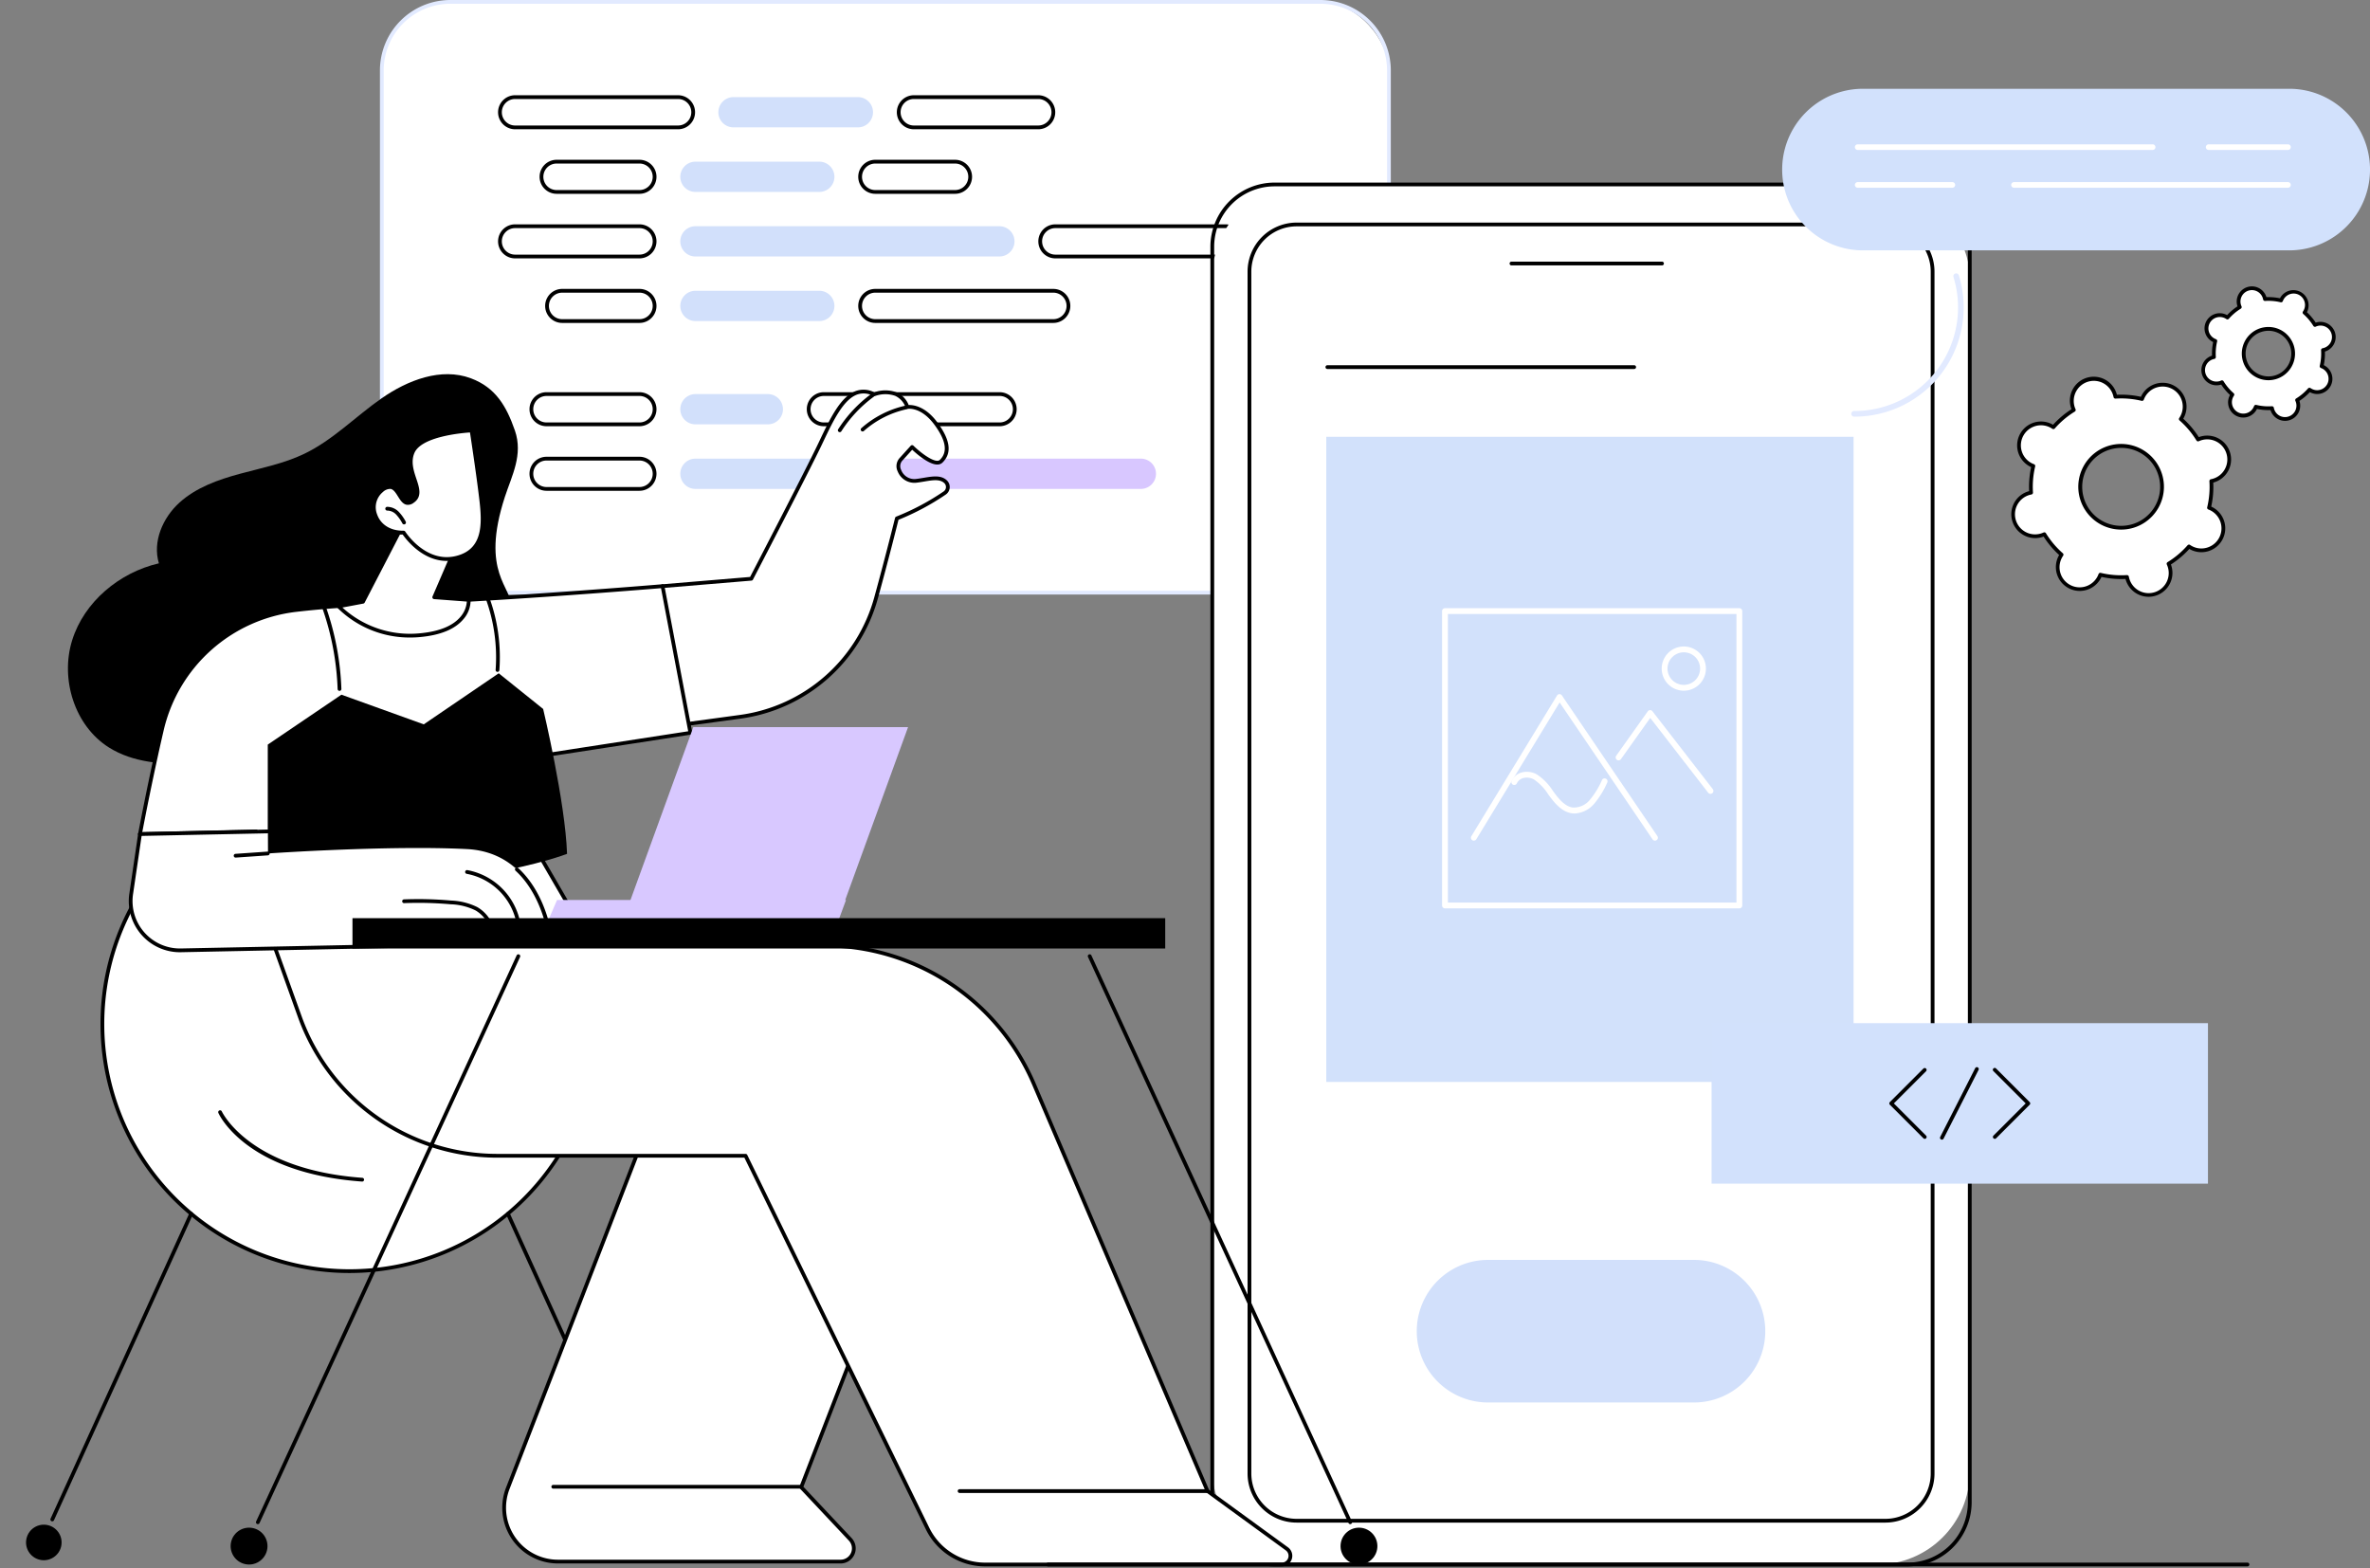 <svg id="illustration" xmlns="http://www.w3.org/2000/svg" width="511.684" height="338.588" viewBox="0 0 511.684 338.588">
  <rect x="0" y="0" width="511.684" height="338.588" fill="#808080" stroke="none"/>
  <g id="Group_3" data-name="Group 3" transform="translate(434.243 61.827)">
    <g id="Group_1" data-name="Group 1" transform="translate(0 19.552)">
      <path id="Path_1" data-name="Path 1" d="M2693.6,818.018a4.8,4.8,0,0,0-.211-.537,19.378,19.378,0,0,0,4.415-3.726,4.745,4.745,0,1,0,4.853-8.135,4.7,4.7,0,0,0-.529-.231,19.386,19.386,0,0,0,.487-5.758,4.748,4.748,0,1,0-2.857-8.975,19.381,19.381,0,0,0-3.726-4.417,4.826,4.826,0,0,0,.3-.494,4.747,4.747,0,1,0-8.663-3.833,19.365,19.365,0,0,0-5.757-.489,4.747,4.747,0,1,0-8.972,2.856,19.358,19.358,0,0,0-4.415,3.726,4.817,4.817,0,0,0-.494-.3,4.747,4.747,0,1,0-3.83,8.664,19.37,19.37,0,0,0-.487,5.758,4.748,4.748,0,1,0,2.856,8.975,19.389,19.389,0,0,0,3.726,4.417,4.806,4.806,0,0,0-.3.494,4.747,4.747,0,0,0,8.433,4.362,4.809,4.809,0,0,0,.23-.529,19.352,19.352,0,0,0,5.757.489,4.745,4.745,0,1,0,9.183-2.318Zm-18.834-14.465a8.814,8.814,0,1,1,11.073,5.729A8.815,8.815,0,0,1,2674.769,803.553Z" transform="translate(-2659.443 -777.148)" fill="#fff"/>
      <path id="Path_2" data-name="Path 2" d="M2687.286,822.827a5.162,5.162,0,0,1-4.905-3.594c-.026-.082-.051-.168-.073-.258a19.8,19.8,0,0,1-5.187-.44q-.056.128-.116.242a5.153,5.153,0,0,1-9.154-4.736c.039-.077.083-.155.13-.235a19.763,19.763,0,0,1-3.357-3.981c-.087.033-.171.063-.253.09a5.154,5.154,0,0,1-3.127-9.823c.083-.026.168-.051.258-.073a19.784,19.784,0,0,1,.439-5.189c-.084-.037-.165-.076-.242-.116a5.153,5.153,0,1,1,4.733-9.155q.115.059.234.13a19.763,19.763,0,0,1,3.979-3.358c-.033-.087-.063-.171-.089-.253a5.153,5.153,0,1,1,9.82-3.126c.027.084.051.169.073.259a19.653,19.653,0,0,1,5.187.44c.038-.085.076-.166.116-.243a5.153,5.153,0,0,1,9.154,4.736c-.04.078-.083.155-.131.235a19.762,19.762,0,0,1,3.357,3.981q.13-.05.254-.089a5.154,5.154,0,0,1,3.126,9.823c-.083.026-.169.051-.259.073a19.781,19.781,0,0,1-.439,5.188c.085.038.165.077.243.117a5.153,5.153,0,1,1-4.734,9.155c-.077-.04-.155-.083-.235-.131a19.738,19.738,0,0,1-3.979,3.357c.034.087.063.17.089.254a5.16,5.16,0,0,1-4.915,6.72Zm-4.656-4.684a.406.406,0,0,1,.4.331,4.339,4.339,0,1,0,8.2-2.611.406.406,0,0,1,.157-.515,18.937,18.937,0,0,0,4.323-3.648.406.406,0,0,1,.535-.068,4.285,4.285,0,0,0,3.761.554,4.341,4.341,0,0,0,.676-7.992,4.226,4.226,0,0,0-.484-.212.406.406,0,0,1-.253-.475,18.961,18.961,0,0,0,.477-5.637.407.407,0,0,1,.329-.426,4.34,4.34,0,1,0-2.12-8.4,4.287,4.287,0,0,0-.491.193.406.406,0,0,1-.515-.157,18.949,18.949,0,0,0-3.647-4.324.407.407,0,0,1-.068-.534,4.219,4.219,0,0,0,.273-.452,4.34,4.34,0,1,0-7.71-3.989,4.471,4.471,0,0,0-.211.485.408.408,0,0,1-.475.254,18.894,18.894,0,0,0-5.635-.478.411.411,0,0,1-.426-.33,4.338,4.338,0,1,0-8.4,2.119,4.507,4.507,0,0,0,.194.492.406.406,0,0,1-.156.515,18.945,18.945,0,0,0-4.323,3.648.406.406,0,0,1-.534.068,4.339,4.339,0,1,0-4.438,7.438,4.4,4.4,0,0,0,.484.21.406.406,0,0,1,.254.476,18.963,18.963,0,0,0-.477,5.637.407.407,0,0,1-.33.426,4.391,4.391,0,0,0-.513.126,4.341,4.341,0,1,0,3.125,8.08.407.407,0,0,1,.515.157,18.963,18.963,0,0,0,3.647,4.324.407.407,0,0,1,.068.534,4.242,4.242,0,0,0-.273.452,4.341,4.341,0,1,0,7.92,3.505.406.406,0,0,1,.475-.254,18.964,18.964,0,0,0,5.635.478Zm-1.26-9.822a9.245,9.245,0,1,1,2.805-.439A9.172,9.172,0,0,1,2681.37,808.32Zm0-17.639a8.413,8.413,0,1,0,8.019,5.861A8.367,8.367,0,0,0,2681.371,790.681Z" transform="translate(-2657.653 -775.36)"/>
    </g>
    <g id="Group_2" data-name="Group 2" transform="translate(41.009)">
      <path id="Path_3" data-name="Path 3" d="M2902.172,696.239a2.852,2.852,0,0,0-.128-.325,11.705,11.705,0,0,0,2.67-2.254,2.871,2.871,0,1,0,2.616-5.06,11.722,11.722,0,0,0,.295-3.483,2.907,2.907,0,0,0,.339-.084,2.872,2.872,0,0,0-1.742-5.473,2.824,2.824,0,0,0-.325.128,11.718,11.718,0,0,0-2.254-2.672,2.87,2.87,0,1,0-4.92-2.938,2.956,2.956,0,0,0-.139.32,11.72,11.72,0,0,0-3.482-.3,2.83,2.83,0,0,0-.083-.339,2.871,2.871,0,1,0-5.343,2.066,11.71,11.71,0,0,0-2.671,2.254,2.871,2.871,0,1,0-2.616,5.06,11.74,11.74,0,0,0-.295,3.483,2.872,2.872,0,1,0,1.728,5.429,11.729,11.729,0,0,0,2.253,2.672,2.872,2.872,0,1,0,5.059,2.617,11.708,11.708,0,0,0,3.482.3,2.87,2.87,0,1,0,5.554-1.4Zm-11.392-8.75a5.331,5.331,0,1,1,6.7,3.465A5.332,5.332,0,0,1,2890.781,687.489Z" transform="translate(-2881.35 -671.356)" fill="#fff"/>
      <path id="Path_4" data-name="Path 4" d="M2897.65,698.591a3.284,3.284,0,0,1-3.126-2.284l-.012-.039a12.049,12.049,0,0,1-2.926-.248l-.019.036a3.278,3.278,0,1,1-5.822-3.012l.019-.037a12.109,12.109,0,0,1-1.894-2.245l-.039.013a3.278,3.278,0,0,1-1.988-6.247l.039-.012a12.125,12.125,0,0,1,.248-2.927l-.037-.019a3.278,3.278,0,1,1,3.01-5.823l.036.019a12.112,12.112,0,0,1,2.244-1.893l-.013-.04a3.277,3.277,0,1,1,6.246-1.988l.012.039a12.264,12.264,0,0,1,2.926.248l.019-.036a3.278,3.278,0,0,1,5.822,3.012l-.019.037a12.11,12.11,0,0,1,1.894,2.245l.038-.012a3.278,3.278,0,0,1,1.989,6.248l-.039.012a12.132,12.132,0,0,1-.248,2.927l.037.019a3.278,3.278,0,1,1-3.01,5.823l-.036-.019a12.114,12.114,0,0,1-2.244,1.894l.013.039h0a3.278,3.278,0,0,1-3.12,4.272Zm-2.822-3.153a.406.406,0,0,1,.4.331,2.449,2.449,0,0,0,3.167,1.893,2.466,2.466,0,0,0,1.6-3.1,2.6,2.6,0,0,0-.111-.28.406.406,0,0,1,.157-.515,11.286,11.286,0,0,0,2.578-2.176.407.407,0,0,1,.535-.068,2.408,2.408,0,0,0,.256.156,2.465,2.465,0,1,0,2.263-4.379,2.385,2.385,0,0,0-.275-.12.407.407,0,0,1-.254-.476,11.311,11.311,0,0,0,.284-3.362.406.406,0,0,1,.33-.426,2.552,2.552,0,0,0,.292-.072,2.465,2.465,0,1,0-1.774-4.588.406.406,0,0,1-.515-.157,11.3,11.3,0,0,0-2.176-2.578.407.407,0,0,1-.068-.534,2.529,2.529,0,0,0,.156-.257,2.465,2.465,0,1,0-4.378-2.266,2.521,2.521,0,0,0-.119.275.408.408,0,0,1-.475.254,11.3,11.3,0,0,0-3.361-.286.41.41,0,0,1-.426-.33,2.51,2.51,0,0,0-.072-.291,2.464,2.464,0,1,0-4.7,1.495,2.354,2.354,0,0,0,.11.279.407.407,0,0,1-.157.516,11.308,11.308,0,0,0-2.578,2.176.405.405,0,0,1-.535.067,2.408,2.408,0,0,0-.255-.154,2.465,2.465,0,1,0-2.264,4.379,2.511,2.511,0,0,0,.275.119.407.407,0,0,1,.254.476,11.294,11.294,0,0,0-.284,3.362.407.407,0,0,1-.33.426,2.373,2.373,0,0,0-.29.071,2.465,2.465,0,0,0,1.494,4.7,2.407,2.407,0,0,0,.279-.11.406.406,0,0,1,.516.157,11.3,11.3,0,0,0,2.175,2.579.408.408,0,0,1,.068.535,2.465,2.465,0,1,0,4.342,2.246.406.406,0,0,1,.475-.253,11.316,11.316,0,0,0,3.361.285Zm-.763-5.62a5.746,5.746,0,1,1,1.746-.273A5.711,5.711,0,0,1,2894.065,689.818Zm-4.687-4.249a4.925,4.925,0,1,0,3.2-6.188A4.9,4.9,0,0,0,2889.377,685.569Z" transform="translate(-2879.56 -669.559)"/>
    </g>
  </g>
  <g id="Group_16" data-name="Group 16" transform="translate(82.028)">
    <g id="Group_4" data-name="Group 4">
      <rect id="Rectangle_2" data-name="Rectangle 2" width="217.437" height="127.541" rx="15" transform="translate(0.406 0.406)" fill="#fff"/>
      <path id="Path_5" data-name="Path 5" d="M954.8,463.354H766.936a15.21,15.21,0,0,1-15.193-15.192V350.193A15.21,15.21,0,0,1,766.936,335H954.8a15.21,15.21,0,0,1,15.193,15.193v97.969A15.21,15.21,0,0,1,954.8,463.354ZM766.936,335.813a14.4,14.4,0,0,0-14.38,14.38v97.969a14.4,14.4,0,0,0,14.38,14.379H954.8a14.4,14.4,0,0,0,14.38-14.379V350.193a14.4,14.4,0,0,0-14.38-14.38Z" transform="translate(-751.743 -335)" fill="#e2eaff"/>
    </g>
    <g id="Group_5" data-name="Group 5" transform="translate(25.506 20.56)">
      <path id="Path_6" data-name="Path 6" d="M895.228,454.983h35.185a3.267,3.267,0,1,0,0-6.533H895.228a3.267,3.267,0,1,0,0,6.533Z" transform="translate(-891.555 -448.044)" fill="#fff"/>
      <path id="Path_7" data-name="Path 7" d="M928.62,453.6H893.435a3.673,3.673,0,0,1,0-7.346H928.62a3.673,3.673,0,1,1,0,7.346Zm-35.185-6.533a2.86,2.86,0,0,0,0,5.72H928.62a2.86,2.86,0,1,0,0-5.72Z" transform="translate(-889.762 -446.252)"/>
    </g>
    <g id="Group_6" data-name="Group 6" transform="translate(34.471 34.497)">
      <path id="Path_8" data-name="Path 8" d="M943.739,530.406h17.889a3.267,3.267,0,1,0,0-6.533H943.739a3.267,3.267,0,1,0,0,6.533Z" transform="translate(-940.066 -523.466)" fill="#fff"/>
      <path id="Path_9" data-name="Path 9" d="M959.835,529.019H941.946a3.673,3.673,0,0,1,0-7.346h17.889a3.673,3.673,0,0,1,0,7.346Zm-17.889-6.533a2.86,2.86,0,1,0,0,5.72h17.889a2.86,2.86,0,0,0,0-5.72Z" transform="translate(-938.273 -521.673)"/>
    </g>
    <g id="Group_7" data-name="Group 7" transform="translate(25.506 48.436)">
      <path id="Path_10" data-name="Path 10" d="M895.228,605.829h26.854a3.267,3.267,0,1,0,0-6.533H895.228a3.267,3.267,0,1,0,0,6.533Z" transform="translate(-891.555 -598.89)" fill="#fff"/>
      <path id="Path_11" data-name="Path 11" d="M920.289,604.443H893.435a3.673,3.673,0,0,1,0-7.346h26.854a3.673,3.673,0,1,1,0,7.346Zm-26.854-6.533a2.86,2.86,0,0,0,0,5.72h26.854a2.86,2.86,0,1,0,0-5.72Z" transform="translate(-889.762 -597.097)"/>
    </g>
    <g id="Group_8" data-name="Group 8" transform="translate(35.671 62.374)">
      <path id="Path_12" data-name="Path 12" d="M950.234,681.252h16.689a3.267,3.267,0,1,0,0-6.533H950.234a3.267,3.267,0,1,0,0,6.533Z" transform="translate(-946.56 -674.312)" fill="#fff"/>
      <path id="Path_13" data-name="Path 13" d="M965.129,679.865H948.44a3.673,3.673,0,1,1,0-7.346h16.689a3.673,3.673,0,0,1,0,7.346Zm-16.689-6.533a2.86,2.86,0,1,0,0,5.72h16.689a2.86,2.86,0,0,0,0-5.72Z" transform="translate(-944.767 -672.519)"/>
    </g>
    <g id="Group_9" data-name="Group 9" transform="translate(32.292 84.675)">
      <path id="Path_14" data-name="Path 14" d="M931.949,801.928h20.068a3.267,3.267,0,1,0,0-6.533H931.949a3.267,3.267,0,0,0,0,6.533Z" transform="translate(-928.275 -794.989)" fill="#fff"/>
      <path id="Path_15" data-name="Path 15" d="M950.223,800.542H930.155a3.673,3.673,0,1,1,0-7.346h20.068a3.673,3.673,0,0,1,0,7.346Zm-20.068-6.533a2.86,2.86,0,1,0,0,5.72h20.068a2.86,2.86,0,0,0,0-5.72Z" transform="translate(-926.482 -793.196)"/>
    </g>
    <g id="Group_10" data-name="Group 10" transform="translate(32.292 98.614)">
      <path id="Path_16" data-name="Path 16" d="M931.949,877.351h20.068a3.267,3.267,0,1,0,0-6.533H931.949a3.267,3.267,0,0,0,0,6.533Z" transform="translate(-928.275 -870.412)" fill="#fff"/>
      <path id="Path_17" data-name="Path 17" d="M950.223,875.966H930.155a3.673,3.673,0,1,1,0-7.346h20.068a3.673,3.673,0,1,1,0,7.346Zm-20.068-6.533a2.86,2.86,0,1,0,0,5.72h20.068a2.86,2.86,0,1,0,0-5.72Z" transform="translate(-926.482 -868.62)"/>
    </g>
    <path id="Path_18" data-name="Path 18" d="M1150.707,454.983h26.854a3.267,3.267,0,0,0,0-6.533h-26.854a3.267,3.267,0,1,0,0,6.533Z" transform="translate(-1074.315 -427.484)" fill="#d2e0fb"/>
    <path id="Path_19" data-name="Path 19" d="M1105.622,530.406h26.854a3.267,3.267,0,0,0,0-6.533h-26.854a3.267,3.267,0,0,0,0,6.533Z" transform="translate(-1037.562 -488.969)" fill="#d2e0fb"/>
    <path id="Path_20" data-name="Path 20" d="M1105.622,605.829h65.735a3.267,3.267,0,0,0,0-6.533h-65.735a3.267,3.267,0,0,0,0,6.533Z" transform="translate(-1037.562 -550.454)" fill="#d2e0fb"/>
    <path id="Path_21" data-name="Path 21" d="M1105.622,681.252h26.854a3.267,3.267,0,0,0,0-6.533h-26.854a3.267,3.267,0,0,0,0,6.533Z" transform="translate(-1037.562 -611.938)" fill="#d2e0fb"/>
    <path id="Path_22" data-name="Path 22" d="M1105.622,801.928h15.745a3.267,3.267,0,0,0,0-6.533h-15.745a3.267,3.267,0,0,0,0,6.533Z" transform="translate(-1037.562 -710.313)" fill="#d2e0fb"/>
    <path id="Path_23" data-name="Path 23" d="M1105.622,877.351h26.854a3.267,3.267,0,0,0,0-6.533h-26.854a3.267,3.267,0,0,0,0,6.533Z" transform="translate(-1037.562 -771.798)" fill="#d2e0fb"/>
    <g id="Group_11" data-name="Group 11" transform="translate(111.6 20.56)">
      <path id="Path_24" data-name="Path 24" d="M1361.1,454.983h26.854a3.267,3.267,0,0,0,0-6.533H1361.1a3.267,3.267,0,0,0,0,6.533Z" transform="translate(-1357.428 -448.044)" fill="#fff"/>
      <path id="Path_25" data-name="Path 25" d="M1386.162,453.6h-26.854a3.673,3.673,0,1,1,0-7.346h26.854a3.673,3.673,0,1,1,0,7.346Zm-26.854-6.533a2.86,2.86,0,1,0,0,5.72h26.854a2.86,2.86,0,1,0,0-5.72Z" transform="translate(-1355.635 -446.252)"/>
    </g>
    <g id="Group_12" data-name="Group 12" transform="translate(103.268 34.497)">
      <path id="Path_26" data-name="Path 26" d="M1316.017,530.406h17.226a3.267,3.267,0,1,0,0-6.533h-17.226a3.267,3.267,0,0,0,0,6.533Z" transform="translate(-1312.344 -523.466)" fill="#fff"/>
      <path id="Path_27" data-name="Path 27" d="M1331.449,529.019h-17.226a3.673,3.673,0,0,1,0-7.346h17.226a3.673,3.673,0,0,1,0,7.346Zm-17.226-6.533a2.86,2.86,0,0,0,0,5.72h17.226a2.86,2.86,0,0,0,0-5.72Z" transform="translate(-1310.55 -521.673)"/>
    </g>
    <g id="Group_13" data-name="Group 13" transform="translate(142.15 48.436)">
      <path id="Path_28" data-name="Path 28" d="M1526.411,605.829h36.775a3.267,3.267,0,0,0,0-6.533h-36.775a3.267,3.267,0,1,0,0,6.533Z" transform="translate(-1522.738 -598.89)" fill="#fff"/>
      <path id="Path_29" data-name="Path 29" d="M1561.393,604.443h-36.775a3.673,3.673,0,1,1,0-7.346h36.775a3.673,3.673,0,1,1,0,7.346Zm-36.775-6.533a2.86,2.86,0,1,0,0,5.72h36.775a2.86,2.86,0,1,0,0-5.72Z" transform="translate(-1520.945 -597.097)"/>
    </g>
    <g id="Group_14" data-name="Group 14" transform="translate(103.268 62.374)">
      <path id="Path_30" data-name="Path 30" d="M1316.017,681.252h38.443a3.267,3.267,0,0,0,0-6.533h-38.443a3.267,3.267,0,0,0,0,6.533Z" transform="translate(-1312.344 -674.312)" fill="#fff"/>
      <path id="Path_31" data-name="Path 31" d="M1352.666,679.865h-38.443a3.673,3.673,0,0,1,0-7.346h38.443a3.673,3.673,0,0,1,0,7.346Zm-38.443-6.533a2.86,2.86,0,0,0,0,5.72h38.443a2.86,2.86,0,0,0,0-5.72Z" transform="translate(-1310.55 -672.519)"/>
    </g>
    <g id="Group_15" data-name="Group 15" transform="translate(92.16 84.675)">
      <path id="Path_32" data-name="Path 32" d="M1255.9,801.928h37.963a3.267,3.267,0,0,0,0-6.533H1255.9a3.267,3.267,0,1,0,0,6.533Z" transform="translate(-1252.231 -794.989)" fill="#fff"/>
      <path id="Path_33" data-name="Path 33" d="M1292.074,800.542h-37.963a3.673,3.673,0,0,1,0-7.346h37.963a3.673,3.673,0,0,1,0,7.346Zm-37.963-6.533a2.86,2.86,0,1,0,0,5.72h37.963a2.86,2.86,0,1,0,0-5.72Z" transform="translate(-1250.438 -793.196)"/>
    </g>
    <path id="Path_34" data-name="Path 34" d="M1316.017,877.351h57.4a3.267,3.267,0,0,0,0-6.533h-57.4a3.267,3.267,0,0,0,0,6.533Z" transform="translate(-1209.075 -771.798)" fill="#d8c7ff"/>
  </g>
  <g id="Group_25" data-name="Group 25" transform="translate(261.327 39.419)">
    <g id="Group_19" data-name="Group 19">
      <g id="Group_17" data-name="Group 17">
        <rect id="Rectangle_3" data-name="Rectangle 3" width="163.54" height="297.955" rx="20" transform="translate(163.946 298.361) rotate(180)" fill="#fff"/>
        <path id="Path_35" data-name="Path 35" d="M1872.47,847.073H1735.811a13.862,13.862,0,0,1-13.847-13.847V562.152a13.862,13.862,0,0,1,13.847-13.846H1872.47a13.862,13.862,0,0,1,13.847,13.846V833.227A13.862,13.862,0,0,1,1872.47,847.073ZM1735.811,549.119a13.048,13.048,0,0,0-13.034,13.033V833.227a13.049,13.049,0,0,0,13.034,13.034H1872.47a13.048,13.048,0,0,0,13.034-13.034V562.152a13.048,13.048,0,0,0-13.034-13.033Z" transform="translate(-1721.964 -548.306)"/>
      </g>
      <g id="Group_18" data-name="Group 18" transform="translate(8.023 8.636)">
        <rect id="Rectangle_4" data-name="Rectangle 4" width="147.494" height="279.859" rx="55.112" transform="translate(147.901 280.266) rotate(180)" fill="#fff"/>
        <path id="Path_36" data-name="Path 36" d="M1903.093,875.711H1775.968a10.6,10.6,0,0,1-10.591-10.591V605.63a10.6,10.6,0,0,1,10.591-10.591h127.125a10.6,10.6,0,0,1,10.591,10.591V865.12A10.6,10.6,0,0,1,1903.093,875.711ZM1775.968,595.852a9.789,9.789,0,0,0-9.778,9.778V865.12a9.789,9.789,0,0,0,9.778,9.778h127.125a9.789,9.789,0,0,0,9.778-9.778V605.63a9.789,9.789,0,0,0-9.778-9.778Z" transform="translate(-1765.377 -595.039)"/>
      </g>
      <path id="Path_37" data-name="Path 37" d="M2104.4,641.471h-32.5a.406.406,0,1,1,0-.813h32.5a.406.406,0,0,1,0,.813Z" transform="translate(-2006.897 -623.591)"/>
    </g>
    <g id="Group_20" data-name="Group 20" transform="translate(44.555 232.594)">
      <path id="Path_38" data-name="Path 38" d="M2038.3,1822.313a15.39,15.39,0,0,0-15.39-15.39h-44.464a15.39,15.39,0,0,0,0,30.78h44.464A15.39,15.39,0,0,0,2038.3,1822.313Z" transform="translate(-1963.059 -1806.923)" fill="#d2e0fb"/>
    </g>
    <g id="Group_24" data-name="Group 24" transform="translate(24.847 39.433)">
      <g id="Group_21" data-name="Group 21">
        <rect id="Rectangle_5" data-name="Rectangle 5" width="113.845" height="139.281" transform="translate(0.169 15.453)" fill="#d2e1fb"/>
        <path id="Path_39" data-name="Path 39" d="M1923.063,762.5h-66.239a.406.406,0,1,1,0-.813h66.239a.406.406,0,1,1,0,.813Z" transform="translate(-1856.417 -761.685)"/>
        <path id="Path_40" data-name="Path 40" d="M2357.15,1699.266h-26.233a.406.406,0,0,1,0-.813h26.233a.406.406,0,0,1,0,.813Z" transform="translate(-2242.898 -1525.337)"/>
        <g id="Group_12-2" data-name="Group 12" transform="translate(25.169 52.453)">
          <g id="Group_9-2" data-name="Group 9">
            <path id="Path_8-2" data-name="Path 8" d="M1591.443,752.746h-63.554a.629.629,0,0,1-.629-.629V688.562a.629.629,0,0,1,.629-.629h63.554a.629.629,0,0,1,.629.629v63.555A.629.629,0,0,1,1591.443,752.746Zm-62.925-1.258h62.3v-62.3h-62.3Z" transform="translate(-1527.26 -687.933)" fill="#fff"/>
          </g>
          <g id="Group_11-2" data-name="Group 11" transform="translate(6.23 8.272)">
            <g id="Group_10-2" data-name="Group 10">
              <path id="Path_9-2" data-name="Path 9" d="M1549.713,784.587a.629.629,0,0,1-.537-.956l18.492-30.37a.629.629,0,0,1,1.058-.026l20.616,30.37a.629.629,0,0,1-1.041.707l-20.067-29.56-17.984,29.534A.628.628,0,0,1,1549.713,784.587Z" transform="translate(-1549.084 -742.67)" fill="#fff"/>
              <path id="Path_10-2" data-name="Path 10" d="M1679.012,783.12a.629.629,0,0,1-.5-.244L1666,766.724l-6.332,8.906a.629.629,0,0,1-1.025-.729l6.823-9.6a.629.629,0,0,1,1.01-.021l13.034,16.821a.629.629,0,0,1-.5,1.014Z" transform="translate(-1627.286 -751.302)" fill="#fff"/>
              <path id="Path_11-2" data-name="Path 11" d="M1698.156,726.458a4.773,4.773,0,1,1,4.773-4.773A4.779,4.779,0,0,1,1698.156,726.458Zm0-8.288a3.515,3.515,0,1,0,3.515,3.515A3.519,3.519,0,0,0,1698.156,718.17Z" transform="translate(-1652.194 -716.912)" fill="#fff"/>
              <path id="Path_12-2" data-name="Path 12" d="M1593.307,820.682a4.184,4.184,0,0,1-.65-.05c-2-.311-3.5-2.013-4.586-3.462-.153-.2-.305-.411-.458-.619a10.968,10.968,0,0,0-3.068-3.208,3.139,3.139,0,0,0-2.412-.278,2.078,2.078,0,0,0-1.283,1.1.629.629,0,1,1-1.138-.537,3.344,3.344,0,0,1,2.04-1.762,4.376,4.376,0,0,1,3.411.381,11.856,11.856,0,0,1,3.465,3.559c.15.2.3.408.451.609.942,1.257,2.222,2.731,3.772,2.973a4.459,4.459,0,0,0,3.761-1.663,17.749,17.749,0,0,0,2.613-4.266.629.629,0,1,1,1.129.555,18.657,18.657,0,0,1-2.819,4.566A5.9,5.9,0,0,1,1593.307,820.682Z" transform="translate(-1570.926 -784.628)" fill="#fff"/>
            </g>
          </g>
        </g>
      </g>
    </g>
  </g>
  <g id="Group_27" data-name="Group 27" transform="translate(384.766 19.166)">
    <path id="Path_45" data-name="Path 45" d="M2499.4,438.713h-92.031a17.443,17.443,0,1,0,0,34.887H2499.4a17.443,17.443,0,1,0,0-34.887Z" transform="translate(-2389.922 -438.713)" fill="#d2e1fc"/>
    <path id="Path_46" data-name="Path 46" d="M2471.274,685.384h-.1a.61.61,0,0,1,0-1.219c.038,0,.068,0,.1,0a22.356,22.356,0,0,0,21.381-28.907.61.61,0,1,1,1.166-.357,23.576,23.576,0,0,1-22.547,30.484Z" transform="translate(-2455.661 -614.597)" fill="#e2eaff"/>
    <g id="Group_26" data-name="Group 26" transform="translate(15.73 11.993)">
      <path id="Path_47" data-name="Path 47" d="M2902.789,504.826h-17.117a.61.61,0,1,1,0-1.219h17.117a.61.61,0,0,1,0,1.219Z" transform="translate(-2809.289 -503.607)" fill="#fff"/>
      <path id="Path_48" data-name="Path 48" d="M2539.27,504.826h-63.619a.61.61,0,1,1,0-1.219h63.619a.61.61,0,1,1,0,1.219Z" transform="translate(-2475.041 -503.607)" fill="#fff"/>
      <path id="Path_49" data-name="Path 49" d="M2717.4,548.962h-59.143a.61.61,0,1,1,0-1.219H2717.4a.61.61,0,0,1,0,1.219Z" transform="translate(-2623.903 -539.587)" fill="#fff"/>
      <path id="Path_50" data-name="Path 50" d="M2496.08,548.962h-20.429a.61.61,0,1,1,0-1.219h20.429a.61.61,0,0,1,0,1.219Z" transform="translate(-2475.041 -539.587)" fill="#fff"/>
    </g>
  </g>
  <g id="Group_29" data-name="Group 29" transform="translate(369.53 220.9)">
    <rect id="Rectangle_6" data-name="Rectangle 6" width="107.17" height="34.65" fill="#d2e1fc"/>
    <g id="Group_28" data-name="Group 28" transform="translate(38.376 9.498)">
      <path id="Path_51" data-name="Path 51" d="M2636.548,1597.985a.407.407,0,0,1-.287-.694l6.957-6.957-6.957-6.957a.407.407,0,1,1,.575-.575l7.244,7.244a.406.406,0,0,1,0,.575l-7.244,7.244A.406.406,0,0,1,2636.548,1597.985Z" transform="translate(-2613.779 -1582.507)"/>
      <path id="Path_52" data-name="Path 52" d="M2522.785,1597.985a.405.405,0,0,1-.287-.119l-7.244-7.244a.407.407,0,0,1,0-.575l7.244-7.244a.407.407,0,0,1,.575.575l-6.957,6.957,6.957,6.957a.407.407,0,0,1-.288.694Z" transform="translate(-2515.135 -1582.507)"/>
      <path id="Path_53" data-name="Path 53" d="M2574.763,1597.383a.406.406,0,0,1-.362-.591l7.552-14.842a.406.406,0,1,1,.725.368l-7.552,14.842A.406.406,0,0,1,2574.763,1597.383Z" transform="translate(-2563.413 -1581.729)"/>
    </g>
  </g>
  <g id="Group_52" data-name="Group 52" transform="translate(0 80.783)">
    <g id="Group_33" data-name="Group 33" transform="translate(0 64.829)">
      <g id="Group_30" data-name="Group 30" transform="translate(0 0)">
        <circle id="Ellipse_1" data-name="Ellipse 1" cx="53.362" cy="53.362" r="53.362" transform="translate(0 75.465) rotate(-45)" fill="#fff"/>
        <path id="Path_54" data-name="Path 54" d="M479.044,1347.877a53.768,53.768,0,1,1,53.768-53.768A53.829,53.829,0,0,1,479.044,1347.877Zm0-106.723A52.955,52.955,0,1,0,532,1294.109,53.015,53.015,0,0,0,479.044,1241.154Z" transform="translate(-403.579 -1218.644)"/>
      </g>
      <path id="Path_55" data-name="Path 55" d="M593.859,1647.514h-.03c-24.906-1.8-30.767-14.283-31-14.813a.406.406,0,0,1,.742-.333c.057.125,5.943,12.569,30.321,14.335a.406.406,0,0,1-.029.812Z" transform="translate(-515.68 -1538.028)"/>
      <g id="Group_31" data-name="Group 31" transform="translate(4.844 116.028)">
        <path id="Path_56" data-name="Path 56" d="M367.146,1817.6a.4.4,0,0,1-.168-.036.407.407,0,0,1-.2-.538l29.988-66a.407.407,0,0,1,.74.337l-29.988,66A.407.407,0,0,1,367.146,1817.6Z" transform="translate(-360.705 -1750.788)"/>
        <circle id="Ellipse_2" data-name="Ellipse 2" cx="3.838" cy="3.838" r="3.838" transform="translate(0 74.228) rotate(-76.718)"/>
      </g>
      <g id="Group_32" data-name="Group 32" transform="translate(109.25 116.028)">
        <path id="Path_57" data-name="Path 57" d="M929.442,1817.6a.407.407,0,0,1-.37-.238l-29.988-66a.407.407,0,0,1,.74-.337l29.988,66a.407.407,0,0,1-.2.538A.4.4,0,0,1,929.442,1817.6Z" transform="translate(-899.047 -1750.787)"/>
        <circle id="Ellipse_3" data-name="Ellipse 3" cx="3.838" cy="3.838" r="3.838" transform="translate(26.792 71.375) rotate(-45)"/>
      </g>
    </g>
    <g id="Group_51" data-name="Group 51" transform="translate(14.671)">
      <g id="Group_38" data-name="Group 38" transform="translate(44.13 122.956)">
        <g id="Group_35" data-name="Group 35" transform="translate(49.639 28.543)">
          <g id="Group_34" data-name="Group 34">
            <path id="Path_58" data-name="Path 58" d="M969.458,1698.582H908.442a11.623,11.623,0,0,1-10.84-15.817l34.292-88.639h63.258l-34.2,88.395,10.582,11.256A2.852,2.852,0,0,1,969.458,1698.582Z" transform="translate(-896.412 -1593.719)" fill="#fff"/>
            <path id="Path_59" data-name="Path 59" d="M967.71,1697.195H906.694a12.029,12.029,0,0,1-11.219-16.37l34.292-88.639a.407.407,0,0,1,.379-.26H993.4a.407.407,0,0,1,.379.553l-34.1,88.156,10.407,11.07a3.258,3.258,0,0,1-2.374,5.49Zm-37.286-104.456-34.191,88.379a11.216,11.216,0,0,0,10.461,15.264H967.71a2.446,2.446,0,0,0,1.782-4.121l-10.582-11.256a.406.406,0,0,1-.083-.425l33.983-87.842Z" transform="translate(-894.664 -1591.926)"/>
          </g>
          <path id="Path_60" data-name="Path 60" d="M1005.867,2070.544H952.459a.406.406,0,1,1,0-.813h53.409a.406.406,0,0,1,0,.813Z" transform="translate(-941.447 -1981.432)"/>
        </g>
        <g id="Group_37" data-name="Group 37">
          <g id="Group_36" data-name="Group 36">
            <path id="Path_61" data-name="Path 61" d="M628.258,1439.673l5.55,15.461a45.2,45.2,0,0,0,42.542,29.928h53.668l39.317,80.527a13.753,13.753,0,0,0,12.358,7.719H845.78a1.872,1.872,0,0,0,1.1-3.386l-17.131-12.474-37.466-87.831a49.279,49.279,0,0,0-45.328-29.944Z" transform="translate(-627.851 -1439.267)" fill="#fff"/>
            <path id="Path_62" data-name="Path 62" d="M843.986,1571.923H779.9a14.247,14.247,0,0,1-12.724-7.947l-39.205-80.3H674.556a45.715,45.715,0,0,1-42.925-30.2l-5.55-15.461a.407.407,0,0,1,.383-.544h118.7a49.618,49.618,0,0,1,45.7,30.191l37.421,87.727,17.041,12.408a2.279,2.279,0,0,1-1.342,4.121ZM627.042,1438.288,632.4,1453.2a44.9,44.9,0,0,0,42.159,29.66h53.668a.406.406,0,0,1,.365.228l39.317,80.527a13.429,13.429,0,0,0,11.993,7.49h64.087a1.466,1.466,0,0,0,.863-2.651l-17.131-12.474a.409.409,0,0,1-.135-.169l-37.466-87.831a48.805,48.805,0,0,0-44.954-29.7Z" transform="translate(-626.058 -1437.475)"/>
          </g>
          <path id="Path_63" data-name="Path 63" d="M1480.694,2075.592h-53.521a.406.406,0,0,1,0-.813h53.521a.406.406,0,0,1,0,.813Z" transform="translate(-1278.794 -1957.004)"/>
        </g>
      </g>
      <path id="Path_64" data-name="Path 64" d="M481.587,798.639c1.5-4.6,3.987-9.106,2.166-14.352-1.851-5.332-4.213-9.286-9.5-11.265-6.419-2.4-13.652.4-19.276,4.323s-10.5,9-16.671,11.969c-4.386,2.112-9.221,3.059-13.92,4.328s-9.448,2.956-13.056,6.223-5.847,8.447-4.435,13.105c-8.524,1.975-16.153,8.3-18.74,16.658s.536,18.42,7.934,23.091c5.235,3.306,11.764,3.735,17.95,3.489s12.445-1.063,18.525.106c5.657,1.088,10.985,3.87,16.74,4.111,9.615.4,18.032-6.3,24.443-13.475,3.226-3.612,6.338-7.761,6.694-12.591.3-4.135,5.089-8.507,2.535-11.857C483.267,818.04,476.212,815.16,481.587,798.639Z" transform="translate(-387.26 -772.132)"/>
      <g id="Group_44" data-name="Group 44" transform="translate(13.134 3.347)">
        <g id="Group_40" data-name="Group 40" transform="translate(104.96)">
          <g id="Group_39" data-name="Group 39">
            <path id="Path_65" data-name="Path 65" d="M1028.491,843.612l9.874-9.163,19.156-1.6s11.695-22.491,14.734-28.846,6.2-13.749,11.8-10.966c0,0,5.314-2.119,7.183,2.739,0,0,3.069-.595,6.153,3.59s2.69,6.591,1.122,8.112-6.272-3.064-6.272-3.064l-2.394,2.646a2.184,2.184,0,0,0-.346,2.449,3.514,3.514,0,0,0,3.569,2.208c2.587-.294,5.037-1.187,6.444.239a1.563,1.563,0,0,1-.252,2.394,53.289,53.289,0,0,1-10.3,5.465s-2.016,8.138-4.489,17.136a35.421,35.421,0,0,1-29.383,25.708l-11.812,1.606Z" transform="translate(-1028.084 -792.03)" fill="#fff"/>
            <path id="Path_66" data-name="Path 66" d="M1041.485,862.886a.406.406,0,0,1-.33-.17l-14.787-20.653a.407.407,0,0,1,.054-.535l9.874-9.163a.409.409,0,0,1,.243-.107l18.932-1.581c1.166-2.245,11.775-22.676,14.625-28.635l.443-.928c2.21-4.647,4.495-9.453,7.849-10.612a5.064,5.064,0,0,1,3.9.31,7.072,7.072,0,0,1,4.828.018,5.009,5.009,0,0,1,2.595,2.728c.926-.035,3.579.2,6.218,3.782,2.8,3.8,3.155,6.63,1.078,8.645-1.6,1.556-5.259-1.583-6.534-2.774l-2.114,2.337a1.784,1.784,0,0,0-.285,1.992,3.049,3.049,0,0,0,3.161,1.989c.57-.065,1.14-.161,1.691-.253,1.979-.332,3.848-.646,5.087.61a1.97,1.97,0,0,1-.316,3.017,53.852,53.852,0,0,1-10.186,5.434c-.332,1.334-2.211,8.83-4.439,16.937a35.777,35.777,0,0,1-29.72,26l-11.812,1.606A.461.461,0,0,1,1041.485,862.886Zm-14.249-21.005,14.437,20.163,11.569-1.573a34.965,34.965,0,0,0,29.045-25.413c2.443-8.89,4.466-17.045,4.486-17.126a.406.406,0,0,1,.255-.284,52.48,52.48,0,0,0,10.217-5.422,1.158,1.158,0,0,0,.51-.849,1.142,1.142,0,0,0-.322-.921c-.943-.955-2.533-.689-4.374-.379-.561.094-1.142.192-1.734.259a3.878,3.878,0,0,1-3.977-2.427,2.6,2.6,0,0,1,.406-2.906l2.394-2.646a.405.405,0,0,1,.289-.133.351.351,0,0,1,.3.115c1.837,1.789,4.822,3.921,5.706,3.063,1.734-1.682,1.353-4.161-1.166-7.58-2.9-3.932-5.72-3.437-5.748-3.432a.406.406,0,0,1-.457-.253,4.327,4.327,0,0,0-2.279-2.562,6.442,6.442,0,0,0-4.374.055.406.406,0,0,1-.332-.014,4.283,4.283,0,0,0-3.432-.346c-3.032,1.048-5.243,5.7-7.381,10.193l-.443.93c-3.008,6.288-14.623,28.633-14.74,28.858a.406.406,0,0,1-.327.217l-19.016,1.588Z" transform="translate(-1026.292 -790.244)"/>
          </g>
          <path id="Path_67" data-name="Path 67" d="M1313.839,814.377a.406.406,0,0,1-.27-.711,21.421,21.421,0,0,1,9.581-4.877.406.406,0,1,1,.175.794,20.609,20.609,0,0,0-9.217,4.691A.4.4,0,0,1,1313.839,814.377Z" transform="translate(-1260.368 -805.355)"/>
          <path id="Path_68" data-name="Path 68" d="M1287.151,802.908a.407.407,0,0,1-.342-.626,28.638,28.638,0,0,1,7.206-7.676.406.406,0,1,1,.48.656,27.834,27.834,0,0,0-7,7.459A.405.405,0,0,1,1287.151,802.908Z" transform="translate(-1238.613 -793.736)"/>
        </g>
        <g id="Group_41" data-name="Group 41" transform="translate(2.014 42.012)">
          <path id="Path_69" data-name="Path 69" d="M584.248,1019.784l6.018,31.666-31.916,4.917.124,22.885,8.538,14.718-68.958-1.77-1.544-19.46-25.081.572s2.048-10.971,4.713-22.475a33.713,33.713,0,0,1,28.931-25.906c4.977-.575,10.714-1.039,17.155-1.25C547.781,1022.842,584.248,1019.784,584.248,1019.784Z" transform="translate(-471.022 -1019.377)" fill="#fff"/>
          <path id="Path_70" data-name="Path 70" d="M565.219,1092.58h-.011l-68.958-1.77a.407.407,0,0,1-.395-.375l-1.514-19.078-24.7.563a.407.407,0,0,1-.409-.481c.021-.109,2.08-11.111,4.717-22.492a34.178,34.178,0,0,1,29.28-26.218c5.523-.638,11.306-1.06,17.188-1.252,25.251-.828,61.636-3.865,62-3.9a.4.4,0,0,1,.433.329l6.018,31.666a.406.406,0,0,1-.337.478l-31.57,4.864.121,22.426,8.484,14.625a.407.407,0,0,1-.352.61Zm-68.582-2.573,67.866,1.741-8.173-14.089a.405.405,0,0,1-.055-.2l-.124-22.885a.407.407,0,0,1,.344-.4l31.5-4.854-5.871-30.893c-3.887.321-37.765,3.083-61.677,3.868-5.86.192-11.621.612-17.122,1.248a33.363,33.363,0,0,0-28.582,25.594c-2.316,10-4.186,19.7-4.616,21.965l24.579-.561a.412.412,0,0,1,.415.375Z" transform="translate(-469.229 -1017.581)"/>
        </g>
        <g id="Group_42" data-name="Group 42" transform="translate(30.008 44.406)">
          <path id="Path_71" data-name="Path 71" d="M620.713,1136.988l15.9-10.777,17.778,6.405,16.183-11.023,9.593,7.7s4.784,20.054,5.16,31.278c0,0-24.348,9.584-64.618,5.131Z" transform="translate(-620.713 -1104.765)"/>
          <path id="Path_72" data-name="Path 72" d="M687.659,1059.776a.407.407,0,0,1-.406-.392,58.987,58.987,0,0,0-3.39-17.733.406.406,0,1,1,.766-.273,59.793,59.793,0,0,1,3.437,17.978.406.406,0,0,1-.392.42Z" transform="translate(-672.173 -1039.154)"/>
          <path id="Path_73" data-name="Path 73" d="M877.5,1047.059h-.031a.406.406,0,0,1-.375-.436,36.96,36.96,0,0,0-2.195-15.538.407.407,0,0,1,.762-.284,37.778,37.778,0,0,1,2.243,15.883A.406.406,0,0,1,877.5,1047.059Z" transform="translate(-827.902 -1030.535)"/>
        </g>
        <g id="Group_43" data-name="Group 43" transform="translate(0 94.968)">
          <path id="Path_74" data-name="Path 74" d="M462.539,1306.909l-1.9,12.912a10.644,10.644,0,0,0,10.746,12.191l79.889-1.62s-1.719-19.4-18.147-20.243c-16.973-.865-43,.948-43,.948l-.036-4.76Z" transform="translate(-460.119 -1305.93)" fill="#fff"/>
          <path id="Path_75" data-name="Path 75" d="M469.635,1305.522a.406.406,0,0,1-.008-.813l27.552-.572h.009a.406.406,0,0,1,.008.813l-27.552.572Z" transform="translate(-467.215 -1304.137)"/>
          <path id="Path_76" data-name="Path 76" d="M469.381,1333.148a11.05,11.05,0,0,1-10.93-12.659l1.9-12.912a.406.406,0,1,1,.8.118l-1.9,12.912a10.237,10.237,0,0,0,10.336,11.725l79.44-1.611c-.261-1.957-1.653-10.085-7.187-15.169a.407.407,0,0,1,.55-.6c6.531,6,7.462,15.718,7.5,16.129a.407.407,0,0,1-.4.442l-79.889,1.62Z" transform="translate(-458.332 -1306.657)"/>
          <path id="Path_77" data-name="Path 77" d="M581.295,1331.191a.407.407,0,0,1-.028-.812l6.953-.484a.411.411,0,0,1,.434.378.407.407,0,0,1-.377.434l-6.953.484Z" transform="translate(-558.24 -1325.134)"/>
          <path id="Path_78" data-name="Path 78" d="M797.441,1394.61h-.022a.407.407,0,0,1-.384-.427,7.041,7.041,0,0,0-3.481-6.364,13.04,13.04,0,0,0-5.344-1.314,79.34,79.34,0,0,0-10.05-.25.4.4,0,0,1-.422-.39.406.406,0,0,1,.39-.422,79.745,79.745,0,0,1,10.154.253,13.926,13.926,0,0,1,5.673,1.417,7.871,7.871,0,0,1,3.892,7.113A.406.406,0,0,1,797.441,1394.61Z" transform="translate(-718.711 -1370.367)"/>
          <path id="Path_79" data-name="Path 79" d="M863.011,1366.312H863a.406.406,0,0,1-.4-.417,13.48,13.48,0,0,0-11.021-13.592.407.407,0,0,1,.148-.8,14.292,14.292,0,0,1,11.686,14.412A.406.406,0,0,1,863.011,1366.312Z" transform="translate(-778.639 -1342.744)"/>
        </g>
      </g>
      <g id="Group_48" data-name="Group 48" transform="translate(58.021 11.748)">
        <g id="Group_45" data-name="Group 45" transform="translate(0 18.41)">
          <path id="Path_80" data-name="Path 80" d="M718.313,937.527l-9.618,18.566-5.272.992a21.605,21.605,0,0,0,17.521,6.234c11.194-1,10.575-7.639,10.575-7.639l-7.441-.557,4.681-10.864Z" transform="translate(-703.015 -937.12)" fill="#fff"/>
          <path id="Path_81" data-name="Path 81" d="M717.062,962.025a22.116,22.116,0,0,1-15.74-6.467.407.407,0,0,1,.231-.667l5.078-.955,9.527-18.39a.406.406,0,0,1,.581-.155l10.445,6.731a.407.407,0,0,1,.153.5l-4.455,10.34,6.873.515a.407.407,0,0,1,.374.368,6.144,6.144,0,0,1-1.531,4.2c-1.814,2.18-4.981,3.486-9.412,3.883C718.458,961.995,717.75,962.025,717.062,962.025Zm-14.606-6.476a21.6,21.6,0,0,0,16.657,5.571c4.208-.377,7.189-1.586,8.86-3.594a5.626,5.626,0,0,0,1.346-3.263l-7.066-.53a.406.406,0,0,1-.343-.566l4.545-10.548-9.78-6.3-9.413,18.169a.405.405,0,0,1-.286.212Zm4.445-1.25h0Z" transform="translate(-701.222 -935.326)"/>
        </g>
        <g id="Group_47" data-name="Group 47" transform="translate(7.643)">
          <g id="Group_46" data-name="Group 46">
            <path id="Path_82" data-name="Path 82" d="M751.175,859.954s4.44,7.1,11.321,5.464,5.929-8.635,5.231-14.195-1.888-13.317-1.888-13.317-10.921.461-12.721,4.706,3.087,8.409,0,10.56-2.7-5.457-6.687-2.286C743.073,853.556,744.856,860.061,751.175,859.954Z" transform="translate(-744.361 -837.499)" fill="#fff"/>
            <path id="Path_83" data-name="Path 83" d="M758.686,864.271c-5.265,0-8.8-4.689-9.507-5.7a6.349,6.349,0,0,1-6.27-4.026,5.118,5.118,0,0,1,1.488-5.769,2.985,2.985,0,0,1,2.316-.846c1,.172,1.605,1.136,2.137,1.987.428.686.833,1.333,1.322,1.433a1.249,1.249,0,0,0,.933-.3c1.3-.9.959-2.146.252-4.266-.617-1.849-1.316-3.944-.393-6.119,1.879-4.43,12.622-4.934,13.078-4.953a.4.4,0,0,1,.419.344c.012.077,1.2,7.826,1.89,13.328l.021.167c.677,5.391,1.605,12.774-5.562,14.474A9.184,9.184,0,0,1,758.686,864.271Zm-9.291-6.518a.406.406,0,0,1,.344.19c.043.069,4.371,6.826,10.882,5.284,6.457-1.532,5.652-7.934,4.943-13.582l-.021-.167c-.6-4.807-1.587-11.336-1.83-12.94-1.884.127-10.5.9-12,4.437-.8,1.892-.155,3.833.416,5.545.668,2,1.3,3.9-.558,5.19a2,2,0,0,1-1.561.432c-.83-.17-1.348-1-1.848-1.8-.463-.74-.941-1.506-1.585-1.617a2.3,2.3,0,0,0-1.672.682,4.253,4.253,0,0,0-1.229,4.858c.8,2.23,2.952,3.537,5.713,3.486Z" transform="translate(-742.58 -835.703)"/>
          </g>
          <path id="Path_84" data-name="Path 84" d="M762.065,930.892a.406.406,0,0,1-.352-.2,8.834,8.834,0,0,0-1.362-1.932,2.661,2.661,0,0,0-1.911-.849.406.406,0,1,1-.035-.812,3.514,3.514,0,0,1,2.514,1.078,9.445,9.445,0,0,1,1.5,2.106.406.406,0,0,1-.351.61Z" transform="translate(-755.163 -910.206)"/>
        </g>
      </g>
      <g id="Group_50" data-name="Group 50" transform="translate(103.257 76.204)">
        <g id="Group_49" data-name="Group 49">
          <path id="Path_85" data-name="Path 85" d="M1080.862,1226.868H1034.5l15.405-42.38h46.363Z" transform="translate(-1018.145 -1184.488)" fill="#d8c8ff"/>
          <path id="Path_86" data-name="Path 86" d="M948.346,1386.427h62.387l-2.009,5.431H946.007Z" transform="translate(-946.007 -1349.108)" fill="#d8c8ff"/>
        </g>
      </g>
    </g>
  </g>
  <g id="Group_55" data-name="Group 55" transform="translate(48.988 198.231)">
    <rect id="Rectangle_7" data-name="Rectangle 7" width="175.472" height="6.549" transform="translate(27.111)"/>
    <g id="Group_53" data-name="Group 53" transform="translate(185.869 7.801)">
      <path id="Path_87" data-name="Path 87" d="M1635.387,1572.91a.406.406,0,0,1-.369-.237l-56.248-122.211a.406.406,0,0,1,.738-.339l56.248,122.211a.406.406,0,0,1-.369.576Z" transform="translate(-1578.732 -1449.887)"/>
      <circle id="Ellipse_4" data-name="Ellipse 4" cx="3.978" cy="3.978" r="3.978" transform="translate(54.253 131.406) rotate(-85.269)"/>
    </g>
    <g id="Group_54" data-name="Group 54" transform="translate(0 7.801)">
      <path id="Path_88" data-name="Path 88" d="M607.3,1572.908a.406.406,0,0,1-.369-.576l56.248-122.211a.406.406,0,1,1,.738.34l-56.248,122.211A.406.406,0,0,1,607.3,1572.908Z" transform="translate(-600.621 -1449.884)"/>
      <circle id="Ellipse_5" data-name="Ellipse 5" cx="3.978" cy="3.978" r="3.978" transform="translate(0 130.727) rotate(-76.717)"/>
    </g>
  </g>
  <path id="Path_89" data-name="Path 89" d="M1789.4,2161.414H1530.43a.406.406,0,1,1,0-.813H1789.4a.406.406,0,1,1,0,.813Z" transform="translate(-1304.167 -1823.227)"/>
</svg>
